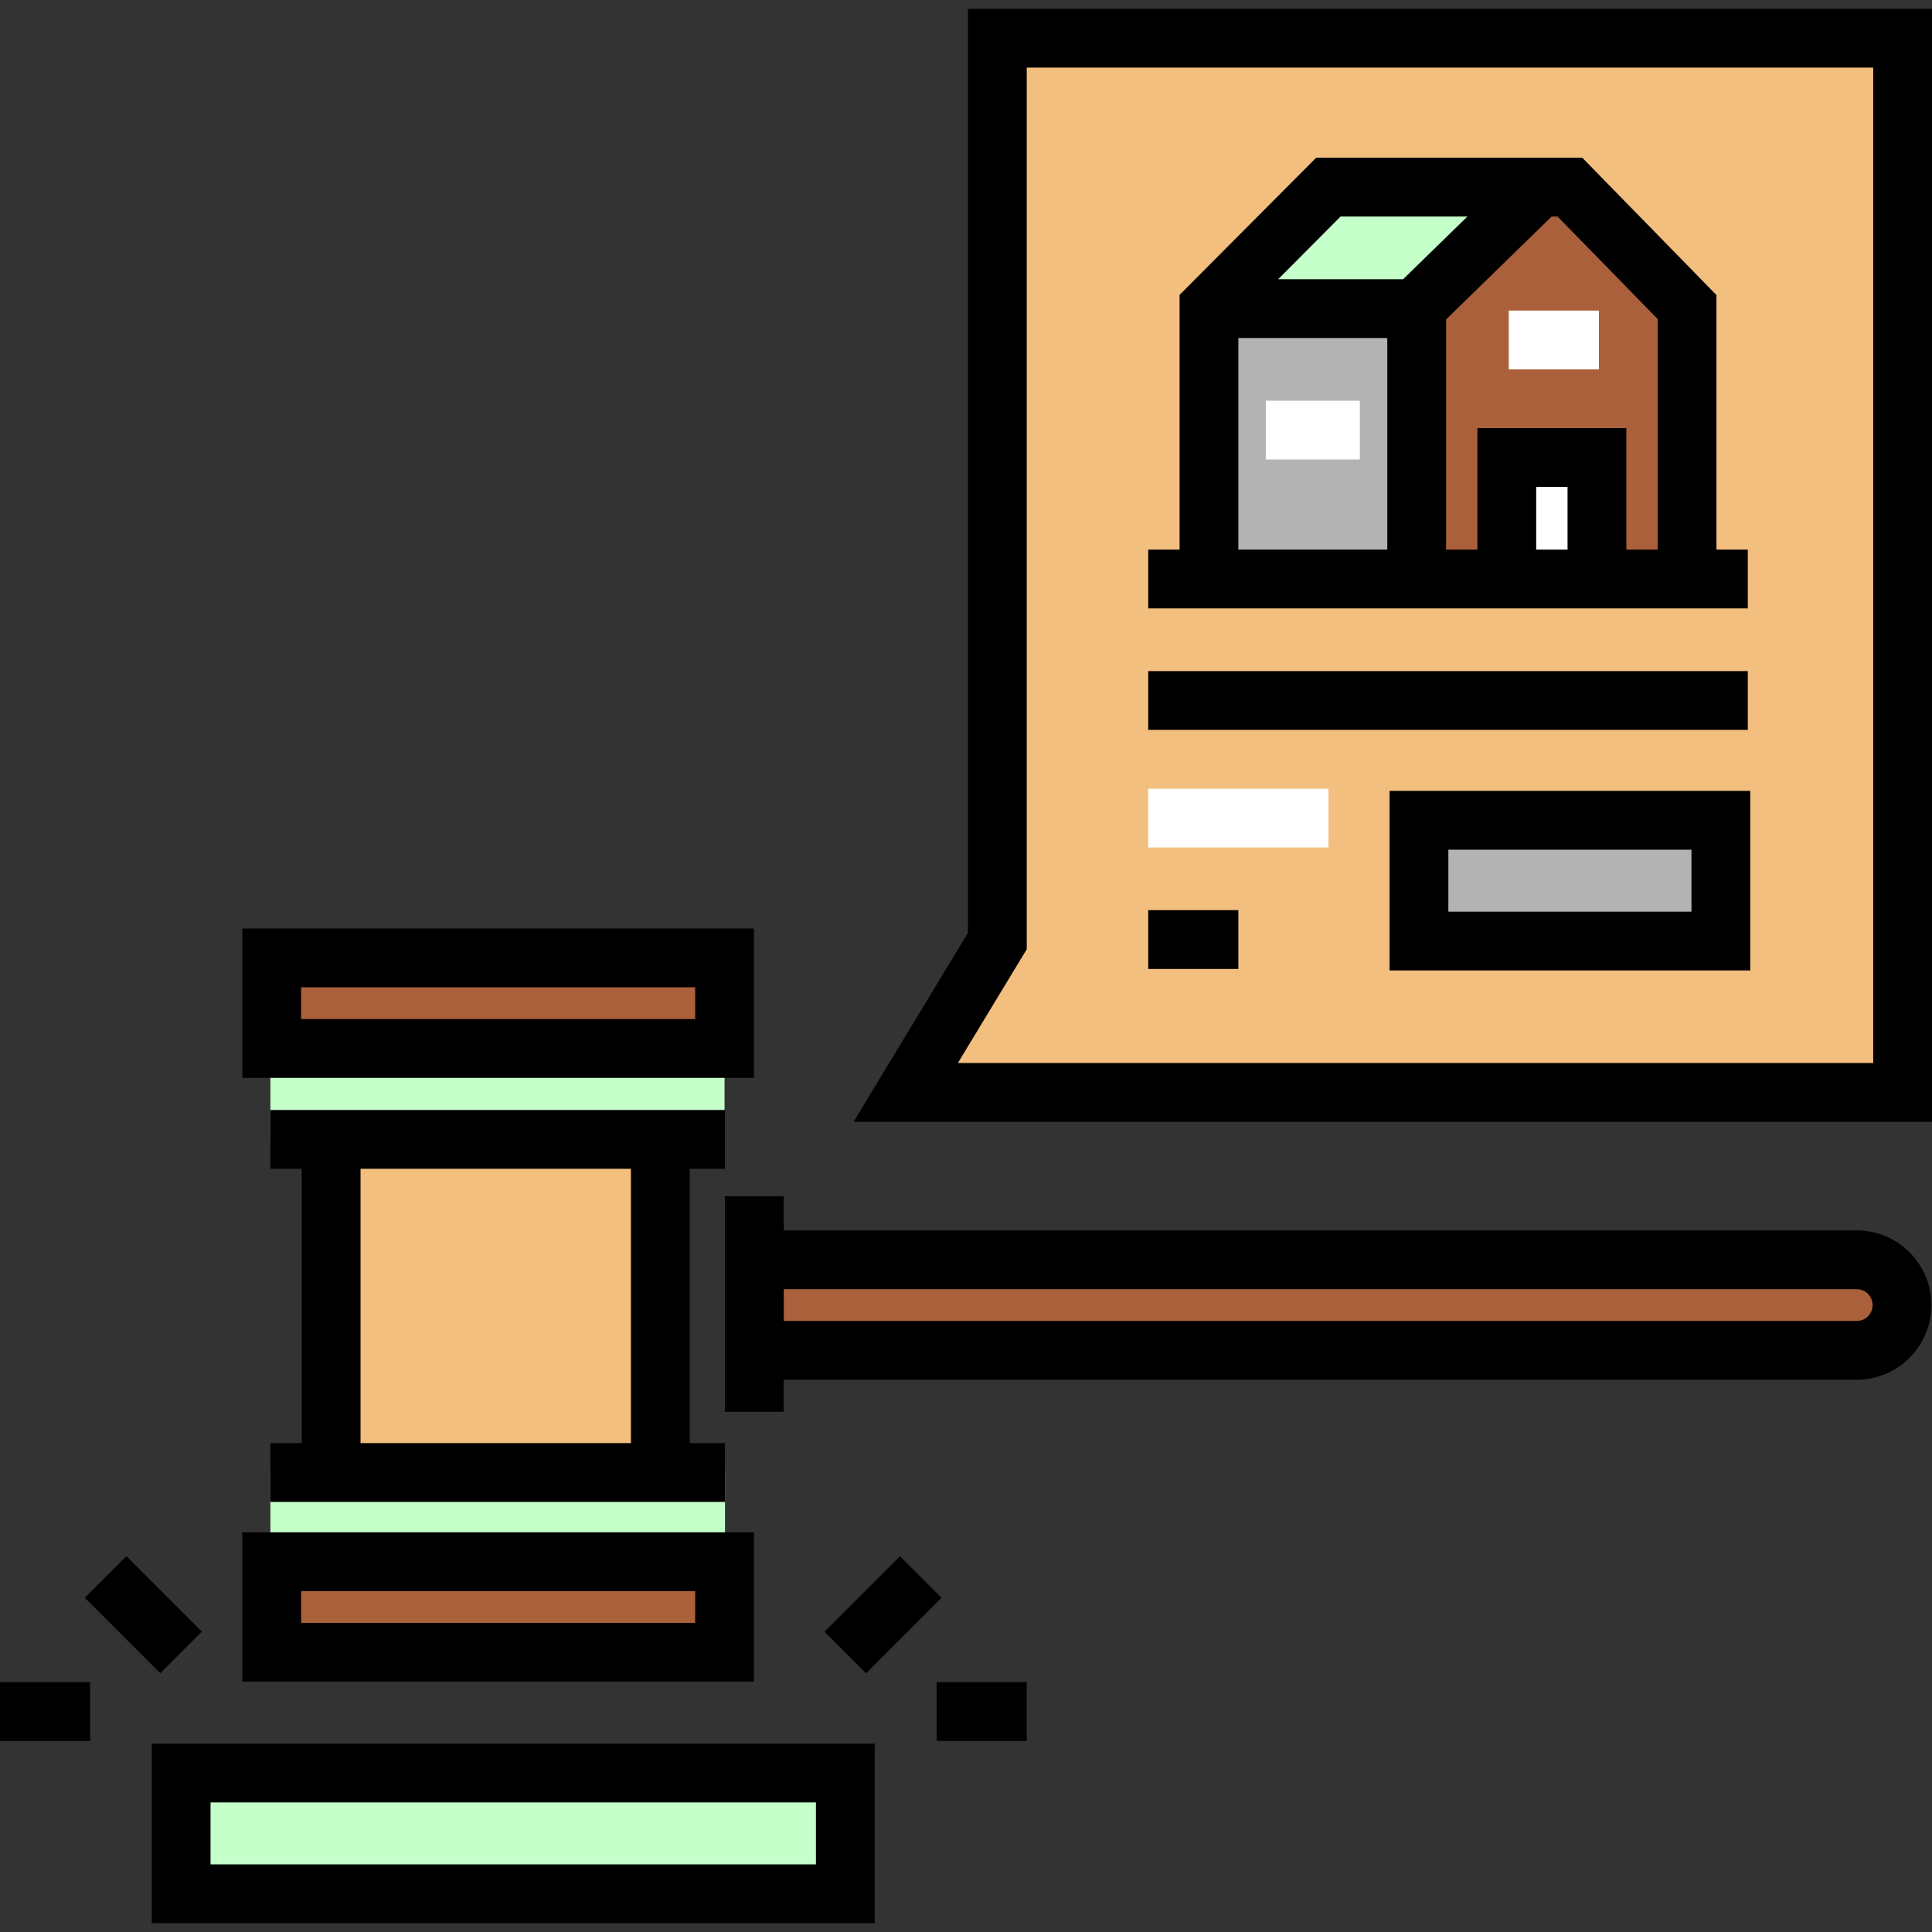 <?xml version="1.0" encoding="iso-8859-1"?>
<!-- Uploaded to: SVG Repo, www.svgrepo.com, Generator: SVG Repo Mixer Tools -->
<svg version="1.1" id="Layer_1" xmlns="http://www.w3.org/2000/svg" xmlns:xlink="http://www.w3.org/1999/xlink" 
	 viewBox="0 0 512 512" xml:space="preserve">
<rect x="0" y="0" width="512" height="512" fill="#333333" stroke="none"/>
<polygon style="fill:#F2BF7E;" points="263.789,8.568 263.789,249.388 240.024,288.974 504.73,288.974 504.73,8.568 "/>
<polygon style="fill:#C5FFCA;" points="376.038,81.371 320.032,81.371 352.036,49.367 408.041,49.367 "/>
<rect x="320.036" y="81.37" style="fill:#B3B3B3;" width="56.005" height="72.002"/>
<polygon style="fill:#AA603B;" points="448.045,153.378 376.038,153.378 376.038,81.371 408.042,49.367 416.042,49.367 
	448.045,81.371 "/>
<rect x="400.035" y="121.374" style="fill:#FFFFFF;" width="24.001" height="32.004"/>
<rect x="376.034" y="217.387" style="fill:#B3B3B3;" width="80.009" height="32.004"/>
<g>
	<rect x="71.659" y="389.857" style="fill:#C5FFCA;" width="120.471" height="24.001"/>
	<rect x="71.659" y="277.851" style="fill:#C5FFCA;" width="120.356" height="24.001"/>
</g>
<rect x="88.006" y="301.852" style="fill:#F2BF7E;" width="88.006" height="88.006"/>
<g>
	<path style="fill:#AA603B;" d="M200.021,333.857H492.05c6.628,0,12.001,5.373,12.001,12.001l0,0
		c0,6.628-5.373,12.001-12.001,12.001H200.021"/>
	<rect x="72.002" y="253.85" style="fill:#AA603B;" width="120.014" height="24.001"/>
	<rect x="72.002" y="413.868" style="fill:#AA603B;" width="120.014" height="24.001"/>
</g>
<rect x="48.001" y="469.866" style="fill:#C5FFCA;" width="176.022" height="32.004"/>
<path d="M231.811,509.663H40.216v-47.581h191.595V509.663z M55.794,494.085h160.439v-16.424H55.794V494.085z"/>
<path d="M199.809,445.657H64.218v-39.581h135.591L199.809,445.657L199.809,445.657z M79.796,430.079h104.435v-8.425H79.796V430.079z
	"/>
<path d="M199.809,285.641H64.218V246.06h135.591L199.809,285.641L199.809,285.641z M79.796,270.063h104.435v-8.425H79.796V270.063z"
	/>
<path d="M192.13,309.744v-15.578H71.659v15.578h8.308v72.698h-8.308v15.578H192.13v-15.578h-9.347v-72.698H192.13z M95.546,382.442
	v-72.698h71.659v72.698H95.546z"/>
<path d="M492.05,326.068H207.708v-9.054H192.13v57.12h15.578v-8.485H492.05c10.912,0,19.79-8.878,19.79-19.79
	S502.962,326.068,492.05,326.068z M492.05,350.071H207.708v-8.425H492.05c2.322,0,4.212,1.889,4.212,4.213
	C496.262,348.182,494.372,350.071,492.05,350.071z"/>
<rect x="226.235" y="413.72" transform="matrix(-0.707 -0.707 0.707 -0.707 96.958 895.891)" width="15.578" height="28.29"/>
<rect x="248.211" y="445.793" width="23.886" height="15.578"/>
<rect x="23.864" y="420.073" transform="matrix(-0.707 -0.707 0.707 -0.707 -237.659 757.283)" width="28.29" height="15.578"/>
<rect y="445.793" width="23.886" height="15.578"/>
<path d="M512,297.282H226.203l30.316-50.069V2.337H512V297.282z M253.846,281.704h242.576V17.915H272.097v233.648L253.846,281.704z"
	/>
<path d="M454.88,145.655V78.198l-35.559-36.397h-11.176h-3.272H348.8L312.6,78.154v67.501h-8.308v15.578h158.897v-15.578H454.88z
	 M411.209,57.379h1.553l26.541,27.165v61.111h-8.308V113.46h-39.465v32.195h-8.308V84.657L411.209,57.379z M415.416,145.655h-8.308
	v-16.617h8.308V145.655z M355.272,57.379h33.618l-17.05,16.617h-33.114L355.272,57.379z M328.178,89.574h39.465v56.081h-39.465
	V89.574z"/>
<g>
	<rect x="399.838" y="82.304" style="fill:#FFFFFF;" width="23.886" height="15.578"/>
	<rect x="335.448" y="106.191" style="fill:#FFFFFF;" width="24.925" height="15.578"/>
</g>
<rect x="304.292" y="177.85" width="158.897" height="15.578"/>
<rect x="304.292" y="209.006" style="fill:#FFFFFF;" width="47.773" height="15.578"/>
<rect x="304.292" y="241.201" width="23.886" height="15.578"/>
<path d="M463.835,257.177h-95.586v-47.581h95.586V257.177z M383.827,241.599h64.43v-16.424h-64.43V241.599z"/>
</svg>